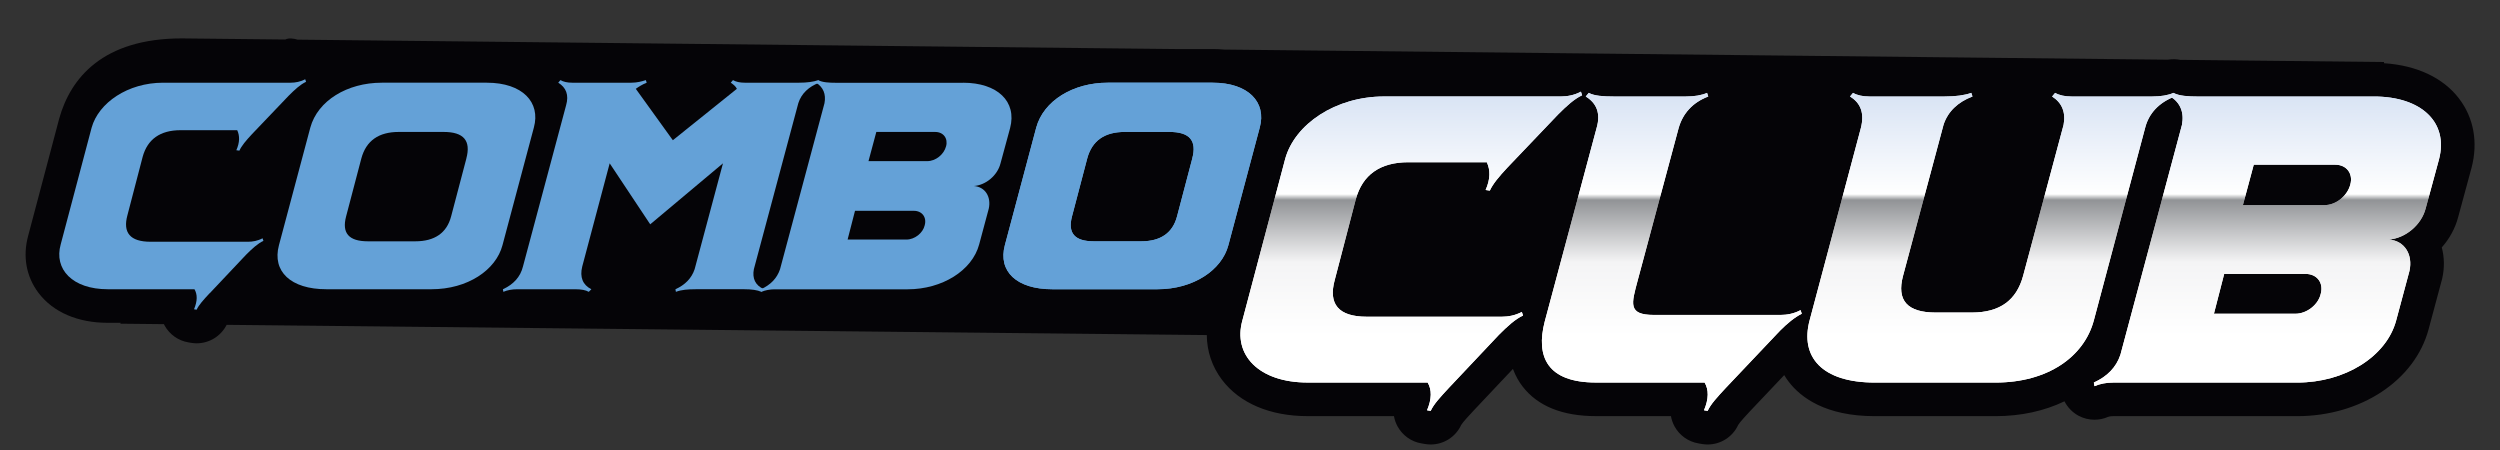 <svg id="Text" xmlns="http://www.w3.org/2000/svg" xmlns:xlink="http://www.w3.org/1999/xlink" viewBox="0 0 854.91 154.01">
  <rect x="0" y="0" width="854.91" height="154.01" fill="#333333" stroke="none"/>
  <defs>
    <style>
      .cls-1 {
        fill: url(#linear-gradient-2);
      }

      .cls-2 {
        fill: #050407;
      }

      .cls-3 {
        fill: url(#linear-gradient-6);
      }

      .cls-4 {
        fill: url(#linear-gradient-5);
      }

      .cls-5 {
        fill: url(#linear-gradient-7);
      }

      .cls-6 {
        fill: url(#linear-gradient-3);
      }

      .cls-7 {
        fill: url(#linear-gradient);
      }

      .cls-8 {
        fill: url(#linear-gradient-4);
      }

      .cls-9 {
        fill: #64a1d7;
      }
    </style>
    <linearGradient id="linear-gradient" x1="482.6" y1="133.15" x2="482.6" y2="31.98" gradientUnits="userSpaceOnUse">
      <stop offset=".18" stop-color="#fff"></stop>
      <stop offset=".43" stop-color="#f4f4f5"></stop>
      <stop offset=".64" stop-color="#919396"></stop>
      <stop offset=".66" stop-color="#fff"></stop>
      <stop offset="1" stop-color="#d8e3f4"></stop>
    </linearGradient>
    <linearGradient id="linear-gradient-2" x1="571.71" y1="133.15" x2="571.71" y2="31.98" xlink:href="#linear-gradient"></linearGradient>
    <linearGradient id="linear-gradient-3" x1="680.87" y1="133.15" x2="680.87" y2="31.98" xlink:href="#linear-gradient"></linearGradient>
    <linearGradient id="linear-gradient-4" x1="775.37" y1="133.15" x2="775.37" y2="31.98" xlink:href="#linear-gradient"></linearGradient>
    <linearGradient id="linear-gradient-5" x1="571.71" y1="133.15" x2="571.71" y2="31.98" xlink:href="#linear-gradient"></linearGradient>
    <linearGradient id="linear-gradient-6" x1="680.87" y1="133.15" x2="680.87" y2="31.98" xlink:href="#linear-gradient"></linearGradient>
    <linearGradient id="linear-gradient-7" x1="775.37" y1="133.15" x2="775.37" y2="31.98" xlink:href="#linear-gradient"></linearGradient>
  </defs>
  <path class="cls-9" d="m182.56,43.63l-10.73,40.23c-2.24,8.49-11.92,15.05-24.29,15.05h-35.91c-12.22,0-18.62-6.11-16.24-15.05l10.73-40.23c2.53-9.24,12.67-15.35,24.44-15.35h35.91c12.22,0,18.48,6.71,16.09,15.35Zm-23.09,10.58c1.64-6.11-.89-9.09-7.75-9.09h-15.35c-6.85,0-11.17,2.98-12.81,9.09l-5.21,19.82c-1.49,5.66.89,8.49,7.45,8.49h16.24c6.56,0,10.73-2.83,12.22-8.49l5.22-19.82Z"></path>
  <path class="cls-2" d="m840.87,33.65c-5.48-7.11-14.5-11.31-25.62-12.03v-.41s-69.75-.75-69.75-.75c-1.26-.25-2.55-.28-3.82-.1-.01,0-.03,0-.04,0-.1.01-.2.03-.29.05l-322.78-3.46c-1.26-.12-2.55-.18-3.87-.18h-12.79l-300.11-3.21c-1.58-.46-3.08-.62-4.24-.05l-35.37-.38c-27.08,0-38.07,13.62-41.93,27.38-.01.05-.03.11-.04.16l-10.56,39.86c-1.96,7.08-.71,14.05,3.51,19.63,5,6.6,13.41,10.23,23.68,10.23h4.38l-.07.3,14.9.16c.07.15.14.3.22.45,1.7,3.08,4.72,5.22,8.19,5.79l.89.15c.63.11,1.26.16,1.89.16,4.3,0,8.29-2.42,10.26-6.32l335.17,3.5c.05,5.56,1.81,10.82,5.2,15.3,6.07,8.01,16.46,12.42,29.26,12.42h29.54c.22,1.23.64,2.43,1.25,3.54,1.7,3.08,4.71,5.22,8.18,5.79l1.24.21c.63.1,1.26.16,1.89.16,4.42,0,8.53-2.56,10.43-6.67.53-.93,2.78-3.34,4.14-4.8l13.56-14.38c.92,2.48,2.12,4.49,3.33,6.05,5.19,6.7,13.63,10.1,25.08,10.1h25.62c.22,1.23.64,2.43,1.25,3.54,1.7,3.08,4.71,5.21,8.18,5.79l1.24.21c.63.11,1.27.16,1.89.16,4.42,0,8.53-2.56,10.43-6.67.53-.94,2.89-3.46,4.1-4.76l11.65-12.3c.47.79.99,1.56,1.56,2.3,4.11,5.35,12.55,11.74,29.41,11.74h41.27c8.76,0,16.78-1.8,23.6-5.08,1.05,2.06,2.7,3.79,4.78,4.92,1.7.92,3.58,1.38,5.47,1.38,1.58,0,3.17-.32,4.65-.97.15-.07.78-.25,1.74-.25h62.94c21.79,0,40.28-12.25,44.95-29.77l4.54-16.92c.04-.16.08-.32.12-.48.8-3.6.72-7.21-.17-10.53,2.65-3,4.64-6.59,5.64-10.5l4.51-16.62.03-.1c2.29-8.73.76-17.16-4.31-23.73Zm-393.73,85.66c-6.22,0-9.78-1.78-10.93-3.31-.15-.19-.4-.54-.49-1.17l15.45.16c2.69,2.16,6.03,3.61,10.03,4.32h-14.05Zm44.56.54s-.08-.03-.12-.04h.16l-.04.04Zm94.73,0c-1.12-.36-2.3-.55-3.51-.55h-37.14c-4.84,0-6.54-.96-6.87-1.18-.07-.21-.22-.89-.1-2.22l14.61.15c4.59,3.13,10.08,3.14,12.17,3.14h21.48l-.63.66Zm54.68-.55c-6.49,0-9.75-1.42-10.88-2.45l22.25.23c2.79.85,5.94,1.28,9.48,1.28h12.38c2.99,0,5.79-.34,8.4-.96l10.91.11c-3.25,1.16-7.05,1.79-11.27,1.79h-41.27Zm96.43,0l.36-1.33,15.41.16c1.2.42,2.47.64,3.77.64h27.86c1.09,0,2.17-.1,3.23-.28l4.23.04c-2.19.48-4.5.76-6.84.76h-48.02Zm85.4-67.81l-4.52,16.66c-.02.08-.04.15-.06.23-.24.95-1.62,1.99-2.28,2.05-.45.03-.9.1-1.34.19l.05-4.37s.03-.08.04-.13c.84-3.09.83-6.21.06-9.11l.13-12.34c4.22.47,6.72,1.83,7.65,3.03.24.3.95,1.23.28,3.8Z"></path>
  <path class="cls-9" d="m430.79,43.63l-10.73,40.23c-2.24,8.49-11.92,15.05-24.29,15.05h-35.91c-12.22,0-18.62-6.11-16.24-15.05l10.73-40.23c2.53-9.24,12.67-15.35,24.44-15.35h35.91c12.22,0,18.48,6.71,16.09,15.35Zm-23.09,10.58c1.64-6.11-.89-9.09-7.75-9.09h-15.35c-6.85,0-11.17,2.98-12.81,9.09l-5.21,19.82c-1.49,5.66.89,8.49,7.45,8.49h16.24c6.56,0,10.73-2.83,12.22-8.49l5.22-19.82Z"></path>
  <path class="cls-7" d="m495.43,132.67c-2.89,3.1-5.16,5.57-6.19,7.84l-1.24-.21c1.65-3.92,1.65-7.02.21-9.49h-41.06c-16.72,0-25.59-9.49-22.29-21.26l14.65-55.3c3.3-11.76,17.13-21.26,33.84-21.26h60.46c2.06,0,4.54-.41,6.81-1.65l.41,1.24c-2.68,1.24-5.37,3.71-8.25,6.6l-17.33,18.16c-2.89,3.1-4.95,5.57-5.98,7.84l-1.44-.21c1.65-3.72,1.65-6.81.41-9.49h-26.83c-9.7,0-15.68,4.33-17.95,12.59l-7.22,27.65c-2.27,8.25,1.24,12.59,10.94,12.59h46.22c2.06,0,4.54-.41,6.81-1.65l.41,1.24c-2.68,1.24-5.37,3.71-8.25,6.6l-17.13,18.16Z"></path>
  <path class="cls-1" d="m576.53,33c2.89,0,5.37-.41,7.22-1.24l.41,1.24c-5.37,2.06-8.67,5.78-10.11,10.73l-14.03,52.21c-2.06,7.84-3.51,11.76,5.57,11.76h43.33c2.06,0,4.54-.41,6.81-1.65l.41,1.24c-2.48,1.24-4.95,3.3-7.43,5.78l-18.57,19.6c-2.89,3.1-5.16,5.57-6.19,7.84l-1.24-.21c1.65-3.92,1.65-7.02.21-9.49h-37.14c-16.72,0-20.64-8.87-17.54-20.84l17.75-66.24c1.44-4.95,0-8.46-3.72-10.73l1.03-1.24c1.86,1.03,4.95,1.24,8.46,1.24h24.76Z"></path>
  <path class="cls-6" d="m736.04,33c2.89,0,5.37-.41,7.22-1.24l.41,1.24c-5.37,2.06-8.87,5.78-10.11,10.73l-17.54,65.83c-3.3,12.38-15.68,21.26-33.64,21.26h-41.27c-18.16,0-25.59-8.87-22.29-21.26l17.54-65.83c1.24-4.95,0-8.46-3.72-10.73l1.03-1.24c1.44.83,3.3,1.24,5.57,1.24h25.79c3.71,0,6.81-.41,9.08-1.24l.41,1.24c-4.95,1.86-8.46,5.16-9.91,9.7l-13.83,51.59c-2.27,8.46,1.44,12.59,11.14,12.59h12.38c9.49,0,15.27-4.13,17.54-12.59l13.83-51.59c.83-4.33-.62-7.63-3.92-9.7l1.03-1.24c1.44.83,3.3,1.24,5.57,1.24h27.65Z"></path>
  <path class="cls-8" d="m811.77,33c16.3,0,25.59,8.87,22.29,21.46l-4.54,16.72c-1.44,5.78-7.02,10.32-12.59,10.73,5.37.41,8.25,5.16,7.02,10.73l-4.54,16.92c-3.3,12.38-17.54,21.26-33.84,21.26h-62.94c-2.27,0-4.54.41-6.4,1.24l-.21-1.24c4.54-2.06,7.63-5.16,9.08-9.49l21.05-78.62c.83-4.33-.62-7.63-3.92-9.7l1.03-1.24c1.86,1.03,4.95,1.24,8.46,1.24h60.05Zm-18.16,67.48c1.03-3.71-1.24-6.81-5.16-6.81h-27.86l-3.51,13.62h27.86c3.92,0,7.84-3.1,8.67-6.81Zm10.11-37.35c1.03-3.71-1.24-6.81-5.16-6.81h-27.86l-3.71,13.83h27.86c3.92,0,7.84-3.1,8.87-7.02Z"></path>
  <path class="cls-9" d="m71.71,100.25c-2.09,2.24-3.72,4.02-4.47,5.66l-.89-.15c1.19-2.83,1.19-5.07.15-6.85h-29.65c-12.07,0-18.48-6.85-16.09-15.35l10.58-39.93c2.38-8.49,12.37-15.35,24.44-15.35h43.66c1.49,0,3.28-.3,4.92-1.19l.3.89c-1.94.89-3.87,2.68-5.96,4.77l-12.52,13.11c-2.09,2.24-3.58,4.02-4.32,5.66l-1.04-.15c1.19-2.68,1.19-4.92.3-6.85h-19.37c-7,0-11.32,3.13-12.96,9.09l-5.21,19.97c-1.64,5.96.89,9.09,7.9,9.09h33.38c1.49,0,3.28-.3,4.92-1.19l.3.89c-1.94.89-3.87,2.68-5.96,4.77l-12.37,13.11Z"></path>
  <path class="cls-9" d="m182.56,43.63l-10.73,40.23c-2.24,8.49-11.92,15.05-24.29,15.05h-35.91c-12.22,0-18.62-6.11-16.24-15.05l10.73-40.23c2.53-9.24,12.67-15.35,24.44-15.35h35.91c12.22,0,18.48,6.71,16.09,15.35Zm-23.09,10.58c1.64-6.11-.89-9.09-7.75-9.09h-15.35c-6.85,0-11.17,2.98-12.81,9.09l-5.21,19.82c-1.49,5.66.89,8.49,7.45,8.49h16.24c6.56,0,10.73-2.83,12.22-8.49l5.22-19.82Z"></path>
  <path class="cls-9" d="m237.84,98.91c-2.53,0-4.77.15-6.71.89l-.15-.89c3.28-1.49,5.51-3.72,6.56-6.85l9.69-36.21-24.88,20.86-13.86-20.86-9.39,35.31c-.89,3.58.15,6.26,3.13,7.75l-.89.89c-1.04-.6-2.53-.89-4.62-.89h-19.82c-1.79,0-3.43.3-4.77.89l-.15-.89c3.58-1.64,5.96-4.17,6.85-7.75l14.75-55.13c1.04-3.58,0-6.11-2.68-7.75l.75-.89c1.04.6,2.38.89,4.02.89h20.26c1.94,0,3.58-.45,4.92-.89l.3.89c-1.49.6-2.68,1.34-3.73,2.09l12.67,17.58,21.9-17.58c-.45-.89-1.19-1.49-2.09-2.09l.75-.89c1.04.6,2.38.89,4.02.89h18.62c2.68,0,4.92-.3,6.56-.89l.3.89c-3.58,1.34-6.11,3.72-7.15,7l-15.2,56.77c-.6,3.13.45,5.51,3.43,6.85l-.89.89c-1.34-.6-3.28-.89-5.96-.89h-16.54Z"></path>
  <path class="cls-9" d="m329.33,28.29c11.77,0,18.48,6.41,16.09,15.5l-3.28,12.07c-1.04,4.17-5.07,7.45-9.09,7.75,3.87.3,5.96,3.72,5.07,7.75l-3.28,12.22c-2.38,8.94-12.67,15.35-24.44,15.35h-45.45c-1.64,0-3.28.3-4.62.89l-.15-.89c3.28-1.49,5.51-3.72,6.56-6.85l15.2-56.77c.6-3.13-.45-5.51-2.83-7l.75-.89c1.34.75,3.58.89,6.11.89h43.36Zm-13.11,48.72c.75-2.68-.89-4.92-3.72-4.92h-20.12l-2.53,9.83h20.12c2.83,0,5.66-2.24,6.26-4.92Zm7.3-26.97c.74-2.68-.89-4.92-3.73-4.92h-20.12l-2.68,9.98h20.12c2.83,0,5.66-2.24,6.41-5.07Z"></path>
  <path class="cls-9" d="m430.79,43.63l-10.73,40.23c-2.24,8.49-11.92,15.05-24.29,15.05h-35.91c-12.22,0-18.62-6.11-16.24-15.05l10.73-40.23c2.53-9.24,12.67-15.35,24.44-15.35h35.91c12.22,0,18.48,6.71,16.09,15.35Zm-23.09,10.58c1.64-6.11-.89-9.09-7.75-9.09h-15.35c-6.85,0-11.17,2.98-12.81,9.09l-5.21,19.82c-1.49,5.66.89,8.49,7.45,8.49h16.24c6.56,0,10.73-2.83,12.22-8.49l5.22-19.82Z"></path>
  <path class="cls-7" d="m495.43,132.67c-2.89,3.1-5.16,5.57-6.19,7.84l-1.24-.21c1.65-3.92,1.65-7.02.21-9.49h-41.06c-16.72,0-25.59-9.49-22.29-21.26l14.65-55.3c3.3-11.76,17.13-21.26,33.84-21.26h60.46c2.06,0,4.54-.41,6.81-1.65l.41,1.24c-2.68,1.24-5.37,3.71-8.25,6.6l-17.33,18.16c-2.89,3.1-4.95,5.57-5.98,7.84l-1.44-.21c1.65-3.72,1.65-6.81.41-9.49h-26.83c-9.7,0-15.68,4.33-17.95,12.59l-7.22,27.65c-2.27,8.25,1.24,12.59,10.94,12.59h46.22c2.06,0,4.54-.41,6.81-1.65l.41,1.24c-2.68,1.24-5.37,3.71-8.25,6.6l-17.13,18.16Z"></path>
  <path class="cls-4" d="m576.53,33c2.89,0,5.37-.41,7.22-1.24l.41,1.24c-5.37,2.06-8.67,5.78-10.11,10.73l-14.03,52.21c-2.06,7.84-3.51,11.76,5.57,11.76h43.33c2.06,0,4.54-.41,6.81-1.65l.41,1.24c-2.48,1.24-4.95,3.3-7.43,5.78l-18.57,19.6c-2.89,3.1-5.16,5.57-6.19,7.84l-1.24-.21c1.65-3.92,1.65-7.02.21-9.49h-37.14c-16.72,0-20.64-8.87-17.54-20.84l17.75-66.24c1.44-4.95,0-8.46-3.72-10.73l1.03-1.24c1.86,1.03,4.95,1.24,8.46,1.24h24.76Z"></path>
  <path class="cls-3" d="m736.04,33c2.89,0,5.37-.41,7.22-1.24l.41,1.24c-5.37,2.06-8.87,5.78-10.11,10.73l-17.54,65.83c-3.3,12.38-15.68,21.26-33.64,21.26h-41.27c-18.16,0-25.59-8.87-22.29-21.26l17.54-65.83c1.24-4.95,0-8.46-3.72-10.73l1.03-1.24c1.44.83,3.3,1.24,5.57,1.24h25.79c3.71,0,6.81-.41,9.08-1.24l.41,1.24c-4.95,1.86-8.46,5.16-9.91,9.7l-13.83,51.59c-2.27,8.46,1.44,12.59,11.14,12.59h12.38c9.49,0,15.27-4.13,17.54-12.59l13.83-51.59c.83-4.33-.62-7.63-3.92-9.7l1.03-1.24c1.44.83,3.3,1.24,5.57,1.24h27.65Z"></path>
  <path class="cls-5" d="m811.77,33c16.3,0,25.59,8.87,22.29,21.46l-4.54,16.72c-1.44,5.78-7.02,10.32-12.59,10.73,5.37.41,8.25,5.16,7.02,10.73l-4.54,16.92c-3.3,12.38-17.54,21.26-33.84,21.26h-62.94c-2.27,0-4.54.41-6.4,1.24l-.21-1.24c4.54-2.06,7.63-5.16,9.08-9.49l21.05-78.62c.83-4.33-.62-7.63-3.92-9.7l1.03-1.24c1.86,1.03,4.95,1.24,8.46,1.24h60.05Zm-18.16,67.48c1.03-3.71-1.24-6.81-5.16-6.81h-27.86l-3.51,13.62h27.86c3.92,0,7.84-3.1,8.67-6.81Zm10.11-37.35c1.03-3.71-1.24-6.81-5.16-6.81h-27.86l-3.71,13.83h27.86c3.92,0,7.84-3.1,8.87-7.02Z"></path>
</svg>